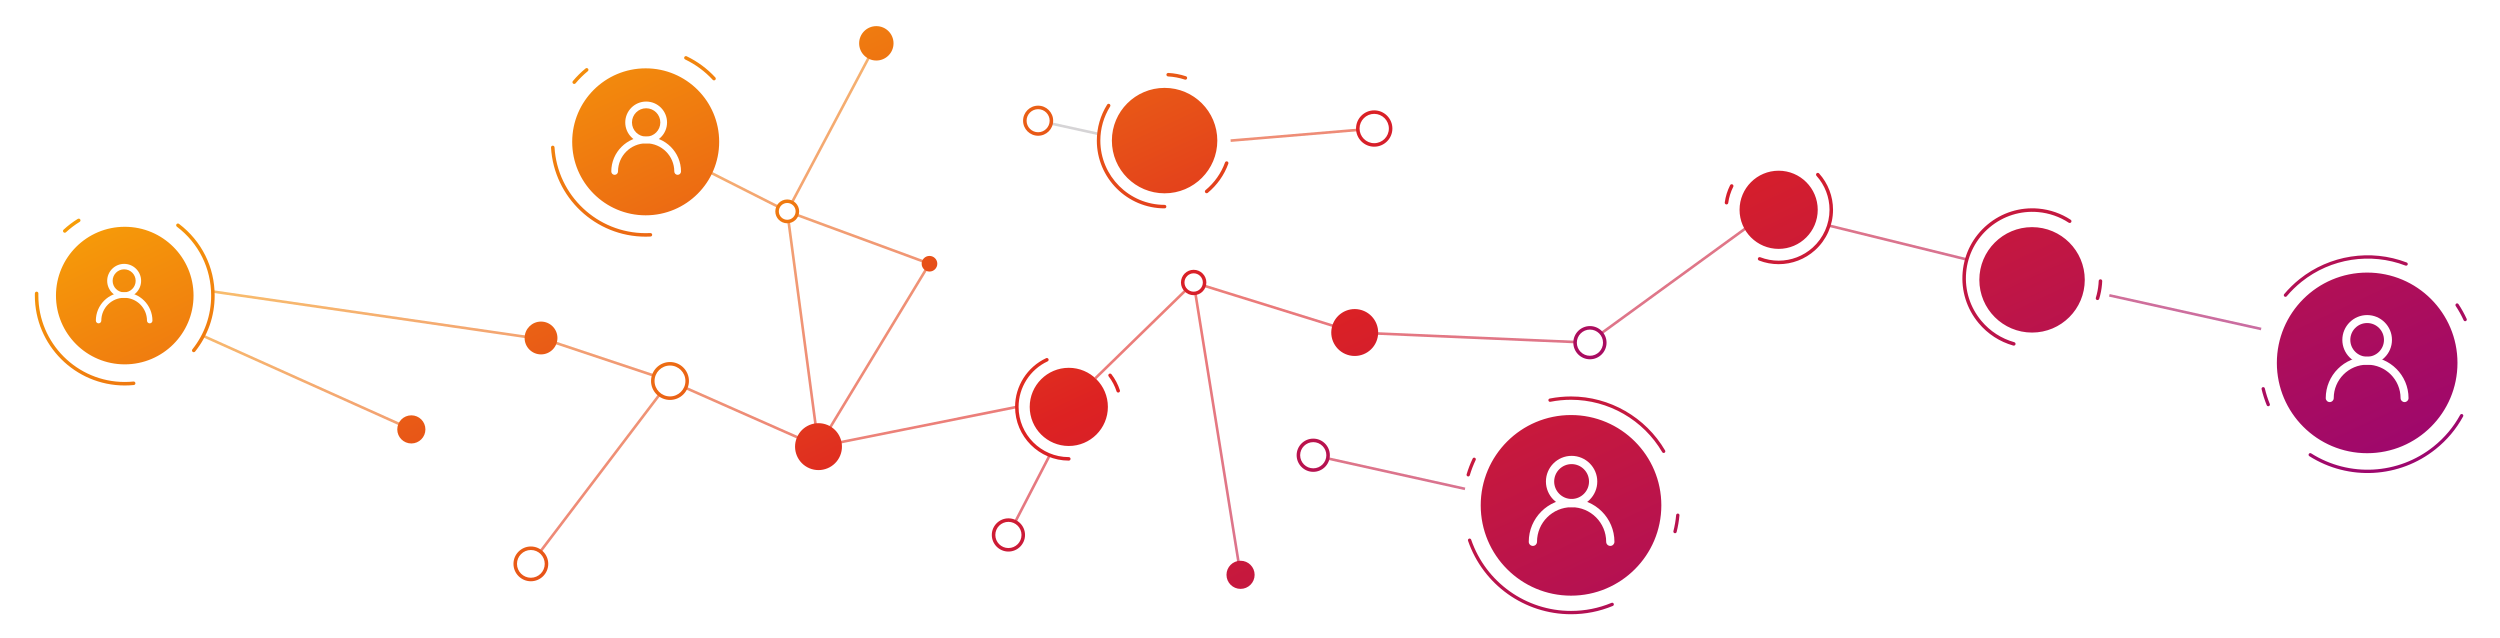 <svg width="1148" height="293" viewBox="0 0 1148 293" fill="none" xmlns="http://www.w3.org/2000/svg">
<rect width="1148" height="293" fill="white"/>
<g opacity="0.6">
<path d="M476.829 54.848L476.57 56.032L504.484 62.133L504.743 60.949L476.829 54.848Z" fill="#BAB8BB"/>
<path fill-rule="evenodd" clip-rule="evenodd" d="M296.438 64.821L360.935 97.458L375.107 204.104L307.848 174.372L248.628 154.63L248.245 155.781L306.623 175.238L243.33 258.582L244.294 259.314L307.81 175.677L375.295 205.512L375.335 205.816L375.781 205.727L376.092 205.864L376.23 205.636L467.047 187.438L466.809 186.251L377.083 204.23L427.333 121.423L427.715 120.796L362.353 96.733L402.944 20.18L401.875 19.612L361.237 96.253L296.984 63.741L296.438 64.821ZM362.227 97.978L376.224 203.311L425.916 121.423L362.227 97.978ZM631 58.409L565.054 63.968L565.155 65.175L631.101 59.616L631 58.409ZM502.566 173.27L503.411 174.137L547.714 130.97L569.064 264.052L570.128 263.472L570.243 263.758L548.88 130.589L621.883 153.27L621.958 153.294L730.069 157.963L730.122 156.754L622.167 152.09L548.307 129.143L547.963 129.036L502.566 173.27ZM840.034 103.001L839.667 104.168L902.633 119.659L903 118.492L840.034 103.001ZM735.654 153.569L734.999 152.536L802.726 103.264L803.382 104.298L735.654 153.569ZM603.148 208.451L602.887 209.633L672.598 225.077L672.86 223.896L603.148 208.451ZM481.498 208.759L462.544 245.377L463.62 245.934L482.574 209.316L481.498 208.759ZM93.033 154.788L93.53 153.683L189.125 196.644L188.628 197.749L93.033 154.788ZM97.756 133.257L97.582 134.456L243.838 155.643L244.012 154.444L97.756 133.257ZM968.473 136.217L968.734 135.035L1038.45 150.48L1038.18 151.661L968.473 136.217Z" fill="url(#paint0_linear_8285_186636)"/>
</g>
<path fill-rule="evenodd" clip-rule="evenodd" d="M402.412 27.792C406.772 27.792 410.308 24.257 410.308 19.896C410.308 15.535 406.772 12 402.412 12C398.051 12 394.516 15.535 394.516 19.896C394.516 24.257 398.051 27.792 402.412 27.792ZM253.025 67.739C254.382 90.696 273.478 108.68 296.5 108.68C297.244 108.678 297.984 108.66 298.719 108.623C299.164 108.6 299.507 108.22 299.484 107.775C299.462 107.33 299.085 106.995 298.637 107.009C297.928 107.046 297.214 107.064 296.499 107.066C274.332 107.066 255.944 89.748 254.638 67.643C254.611 67.199 254.223 66.871 253.784 66.885C253.338 66.911 252.999 67.294 253.025 67.739ZM263.162 38.361C263.313 38.487 263.497 38.548 263.679 38.548C263.91 38.548 264.14 38.45 264.299 38.258C265.987 36.237 267.879 34.363 269.918 32.689C270.262 32.405 270.312 31.896 270.029 31.551C269.747 31.209 269.237 31.157 268.893 31.439C266.775 33.179 264.813 35.125 263.06 37.224C262.774 37.566 262.82 38.074 263.162 38.361ZM327.287 36.653C327.446 36.825 327.663 36.911 327.88 36.911C328.076 36.911 328.273 36.841 328.428 36.697C328.755 36.394 328.776 35.884 328.473 35.556C324.714 31.494 320.287 28.226 315.315 25.84C314.914 25.648 314.431 25.816 314.238 26.219C314.045 26.62 314.215 27.104 314.617 27.296C319.405 29.594 323.668 32.741 327.287 36.653ZM296.499 98.874C277.861 98.874 262.752 83.766 262.752 65.128V65.127C262.752 46.49 277.861 31.381 296.499 31.381C315.137 31.381 330.246 46.49 330.246 65.127V65.128C330.246 83.766 315.137 98.874 296.499 98.874ZM503.662 64.564C503.662 81.723 517.623 95.683 534.782 95.683C535.228 95.683 535.589 95.323 535.589 94.876C535.589 94.43 535.228 94.069 534.782 94.069C518.513 94.069 505.277 80.832 505.277 64.563C505.277 59.002 506.833 53.585 509.775 48.898C510.012 48.519 509.898 48.022 509.521 47.784C509.143 47.548 508.644 47.661 508.407 48.038C505.303 52.983 503.662 58.698 503.662 64.564ZM553.467 88.445C553.626 88.638 553.857 88.737 554.09 88.737C554.271 88.737 554.453 88.676 554.604 88.552C558.893 85.006 562.159 80.377 564.047 75.168C564.2 74.748 563.983 74.284 563.564 74.133C563.142 73.976 562.68 74.198 562.529 74.617C560.738 79.556 557.642 83.945 553.575 87.308C553.23 87.592 553.182 88.101 553.467 88.445ZM544.076 36.553C544.161 36.581 544.247 36.596 544.331 36.596C544.669 36.596 544.985 36.381 545.097 36.041C545.237 35.617 545.008 35.161 544.585 35.021C541.967 34.153 539.235 33.638 536.465 33.489C536.035 33.501 535.639 33.807 535.615 34.252C535.591 34.699 535.934 35.079 536.379 35.103C539.005 35.243 541.596 35.731 544.076 36.553ZM534.782 88.772C521.412 88.772 510.573 77.934 510.573 64.564V64.564C510.573 51.194 521.411 40.355 534.781 40.355C548.151 40.355 558.99 51.194 558.99 64.564V64.564C558.99 77.934 548.152 88.772 534.782 88.772ZM16 135.729C16 158.494 34.522 177.014 57.288 177.014C58.678 177.013 60.079 176.943 61.453 176.806C61.897 176.761 62.221 176.365 62.176 175.922C62.132 175.478 61.742 175.157 61.292 175.198C59.971 175.331 58.624 175.399 57.287 175.4C35.412 175.4 17.616 157.604 17.616 135.729C17.616 135.402 17.62 135.077 17.628 134.752C17.637 134.307 17.285 133.937 16.839 133.927C16.429 133.897 16.023 134.269 16.012 134.715C16.004 135.052 16 135.391 16 135.729ZM88.463 161.56C88.611 161.679 88.79 161.736 88.965 161.736C89.203 161.736 89.438 161.633 89.598 161.432C95.47 154.062 98.574 145.174 98.574 135.729C98.574 122.685 92.602 110.68 82.189 102.794C81.835 102.525 81.328 102.596 81.058 102.951C80.789 103.307 80.859 103.813 81.214 104.083C91.221 111.66 96.959 123.195 96.959 135.729C96.959 144.806 93.977 153.346 88.335 160.426C88.057 160.775 88.114 161.282 88.463 161.56ZM29.146 106.619C29.305 106.79 29.522 106.876 29.738 106.876C29.935 106.876 30.132 106.806 30.288 106.662C32.221 104.864 34.338 103.257 36.579 101.883C36.959 101.65 37.079 101.154 36.846 100.773C36.612 100.394 36.114 100.275 35.735 100.507C33.403 101.936 31.2 103.608 29.188 105.477C28.862 105.781 28.843 106.293 29.146 106.619ZM25.701 135.728C25.701 153.172 39.842 167.314 57.287 167.314C74.731 167.314 88.872 153.172 88.872 135.728C88.872 118.284 74.731 104.142 57.287 104.142C39.843 104.142 25.701 118.284 25.701 135.728ZM933.119 152.717C919.749 152.717 908.91 141.878 908.91 128.508C908.91 115.138 919.749 104.3 933.119 104.3C946.488 104.3 957.327 115.138 957.327 128.508C957.327 141.878 946.489 152.717 933.119 152.717ZM962.939 137.768C963.211 137.852 963.492 137.784 963.695 137.614C963.81 137.517 963.901 137.388 963.948 137.232C964.606 135.092 965.041 132.863 965.241 130.606C965.286 130.1 965.319 129.595 965.34 129.091C965.357 128.645 965.011 128.27 964.565 128.251C964.123 128.234 963.744 128.579 963.725 129.024C963.706 129.501 963.675 129.981 963.631 130.463C963.442 132.607 963.03 134.726 962.404 136.759C962.273 137.184 962.513 137.637 962.939 137.768ZM924.518 158.694C924.785 158.768 925.058 158.7 925.255 158.534C925.376 158.434 925.468 158.297 925.514 158.135C925.635 157.706 925.385 157.26 924.956 157.14C919.043 155.477 913.825 152.098 909.863 147.367C904.631 141.12 902.145 133.211 902.861 125.095C903.579 116.976 907.413 109.625 913.658 104.395C919.903 99.164 927.814 96.678 935.93 97.394C940.941 97.837 945.796 99.521 949.97 102.263C950.342 102.508 950.85 102.407 951.088 102.031C951.333 101.658 951.23 101.158 950.856 100.912C946.461 98.025 941.349 96.251 936.072 95.785C927.526 95.031 919.198 97.649 912.621 103.157C906.046 108.664 902.008 116.404 901.253 124.952C900.498 133.498 903.115 141.826 908.624 148.404C912.797 153.385 918.293 156.943 924.518 158.694ZM816.753 114.287C806.84 114.287 798.804 106.251 798.804 96.338C798.804 86.425 806.84 78.389 816.753 78.389C826.666 78.389 834.703 86.425 834.703 96.338C834.703 106.251 826.666 114.287 816.753 114.287ZM807.722 119.627C810.612 120.745 813.653 121.312 816.761 121.312C822.928 121.312 828.853 119.041 833.445 114.916C838.709 110.187 841.728 103.414 841.728 96.332C841.728 90.165 839.456 84.24 835.33 79.648C835.032 79.314 834.522 79.288 834.19 79.587C833.859 79.885 833.831 80.395 834.129 80.727C837.988 85.022 840.113 90.565 840.113 96.332C840.113 102.956 837.289 109.292 832.366 113.714C828.071 117.572 822.529 119.698 816.761 119.698C813.853 119.698 811.008 119.166 808.304 118.121C807.89 117.961 807.42 118.166 807.26 118.583C807.099 118.998 807.306 119.466 807.722 119.627ZM792.76 93.881C792.776 93.882 792.792 93.882 792.808 93.882C793.206 93.882 793.553 93.589 793.607 93.183C793.96 90.587 794.736 88.093 795.916 85.765C796.118 85.368 795.959 84.882 795.561 84.68C795.163 84.479 794.677 84.638 794.476 85.036C793.214 87.523 792.383 90.191 792.007 92.965C791.947 93.408 792.257 93.815 792.699 93.874L792.714 93.876L792.73 93.878C792.74 93.879 792.75 93.88 792.76 93.881ZM490.791 204.795C480.878 204.795 472.842 196.759 472.842 186.846C472.842 176.933 480.878 168.896 490.791 168.896C500.704 168.896 508.74 176.933 508.74 186.846C508.74 196.759 500.704 204.795 490.791 204.795ZM466.121 186.845C466.121 200.449 477.188 211.516 490.792 211.516C491.237 211.516 491.599 211.155 491.599 210.709C491.599 210.262 491.237 209.902 490.792 209.902C478.079 209.902 467.736 199.559 467.736 186.846C467.736 177.917 472.968 169.709 481.066 165.936C481.47 165.748 481.645 165.267 481.457 164.863C481.268 164.46 480.789 164.286 480.383 164.471C471.719 168.509 466.121 177.291 466.121 186.845ZM512.72 179.705C512.831 180.045 513.148 180.263 513.488 180.263C513.571 180.263 513.655 180.249 513.738 180.222C514.162 180.085 514.394 179.628 514.256 179.204C513.392 176.552 512.09 174.077 510.386 171.853C510.115 171.501 509.608 171.433 509.254 171.703C508.9 171.974 508.832 172.482 509.104 172.836C510.697 174.914 511.913 177.226 512.72 179.705ZM721.415 273.527C698.511 273.527 679.944 254.96 679.944 232.056C679.944 209.153 698.511 190.586 721.415 190.586C744.318 190.586 762.885 209.153 762.885 232.056C762.885 254.96 744.318 273.527 721.415 273.527ZM674.114 248.311C681.049 268.496 700.057 282.057 721.414 282.057C728.064 282.057 734.524 280.773 740.615 278.239C741.004 278.076 741.189 277.63 741.027 277.24C740.864 276.851 740.417 276.67 740.028 276.828C734.125 279.285 727.862 280.531 721.414 280.531C700.709 280.531 682.281 267.383 675.558 247.814C675.421 247.416 674.987 247.205 674.588 247.341C674.19 247.478 673.977 247.912 674.114 248.311ZM768.985 244.836C769.047 244.852 769.11 244.859 769.171 244.859C769.513 244.859 769.824 244.629 769.911 244.283C770.538 241.788 770.975 239.22 771.209 236.65C771.247 236.23 770.937 235.858 770.518 235.82C770.102 235.797 769.726 236.093 769.688 236.511C769.461 239.003 769.038 241.492 768.43 243.909C768.328 244.319 768.576 244.733 768.985 244.836ZM673.986 218.759C674.058 218.78 674.132 218.79 674.203 218.79C674.532 218.79 674.836 218.575 674.935 218.244C675.646 215.848 676.551 213.49 677.627 211.233C677.808 210.853 677.647 210.398 677.266 210.216C676.886 210.039 676.43 210.196 676.249 210.578C675.139 212.904 674.205 215.337 673.471 217.809C673.352 218.213 673.582 218.639 673.986 218.759ZM763.298 207.636C763.44 207.878 763.696 208.014 763.958 208.014C764.089 208.014 764.221 207.98 764.343 207.909C764.706 207.697 764.829 207.23 764.617 206.865C755.674 191.561 739.12 182.055 721.414 182.055C718.119 182.056 714.827 182.378 711.63 183.011C711.216 183.093 710.947 183.495 711.029 183.909C711.111 184.32 711.509 184.595 711.927 184.509C715.027 183.894 718.219 183.582 721.414 183.581C738.579 183.581 754.629 192.798 763.298 207.636ZM386.162 208.217C387.885 202.525 384.668 196.514 378.977 194.791C373.285 193.067 367.274 196.284 365.551 201.976C363.828 207.667 367.045 213.678 372.736 215.402C378.428 217.125 384.439 213.908 386.162 208.217ZM569.664 270.416C573.232 270.416 576.124 267.524 576.124 263.956C576.124 260.388 573.232 257.495 569.664 257.495C566.096 257.495 563.203 260.388 563.203 263.956C563.203 267.524 566.096 270.416 569.664 270.416ZM632.611 154.959C633.863 149.146 630.166 143.418 624.352 142.165C618.539 140.913 612.811 144.611 611.559 150.424C610.306 156.237 614.004 161.965 619.817 163.218C625.631 164.47 631.359 160.773 632.611 154.959ZM188.888 203.64C192.456 203.64 195.349 200.747 195.349 197.179C195.349 193.611 192.456 190.719 188.888 190.719C185.32 190.719 182.428 193.611 182.428 197.179C182.428 200.747 185.32 203.64 188.888 203.64ZM255.975 155.205C255.975 159.368 252.6 162.742 248.438 162.742C244.275 162.742 240.9 159.368 240.9 155.205C240.9 151.043 244.275 147.668 248.438 147.668C252.6 147.668 255.975 151.042 255.975 155.205ZM1118.47 206.229C1101.8 219.584 1078.49 220.888 1060.45 209.473C1060.1 209.247 1059.99 208.775 1060.22 208.419C1060.44 208.064 1060.91 207.957 1061.27 208.182C1078.75 219.249 1101.36 217.985 1117.51 205.038C1122.54 201.006 1126.65 196.117 1129.72 190.509C1129.93 190.142 1130.39 190.003 1130.76 190.205C1131.13 190.408 1131.27 190.872 1131.06 191.242C1127.89 197.029 1123.66 202.071 1118.47 206.229ZM1132.44 147.36C1132.44 147.365 1132.43 147.369 1132.42 147.374C1132.42 147.379 1132.41 147.383 1132.4 147.387C1132.39 147.396 1132.38 147.403 1132.36 147.411C1132.35 147.42 1132.33 147.428 1132.31 147.436C1131.93 147.611 1131.48 147.443 1131.3 147.059C1130.26 144.793 1129.04 142.585 1127.66 140.499C1127.43 140.149 1127.53 139.683 1127.87 139.441C1128.22 139.209 1128.7 139.305 1128.93 139.657C1130.36 141.809 1131.62 144.086 1132.69 146.424C1132.84 146.749 1132.74 147.123 1132.47 147.337C1132.46 147.345 1132.45 147.352 1132.44 147.36ZM1042.06 186.38C1042.01 186.425 1041.94 186.463 1041.87 186.492C1041.48 186.651 1041.04 186.463 1040.88 186.073C1039.91 183.685 1039.11 181.202 1038.52 178.693C1038.43 178.282 1038.68 177.874 1039.09 177.774C1039.5 177.678 1039.91 177.933 1040.01 178.343C1040.58 180.776 1041.35 183.182 1042.29 185.497C1042.42 185.817 1042.32 186.174 1042.06 186.38ZM1105.37 121.844C1105.16 122.008 1104.88 122.062 1104.61 121.963C1088.57 115.804 1070.28 118.648 1056.89 129.382C1054.39 131.381 1052.1 133.621 1050.06 136.039C1049.79 136.368 1049.31 136.402 1048.99 136.132C1048.67 135.86 1048.62 135.379 1048.9 135.056C1051 132.563 1053.36 130.253 1055.93 128.191C1069.75 117.119 1088.61 114.186 1105.16 120.536C1105.55 120.688 1105.75 121.129 1105.6 121.522C1105.55 121.653 1105.47 121.763 1105.37 121.844ZM1045.53 166.64C1045.53 189.544 1064.1 208.111 1087 208.111C1109.91 208.111 1128.47 189.544 1128.47 166.64C1128.47 143.737 1109.91 125.17 1087 125.17C1064.1 125.17 1045.53 143.737 1045.53 166.64Z" fill="url(#paint1_linear_8285_186636)"/>
<path d="M68.749 148.486C68.058 148.486 67.497 147.926 67.497 147.235C67.497 141.451 62.792 136.746 57.009 136.746C51.225 136.746 46.52 141.451 46.52 147.235C46.52 147.926 45.959 148.486 45.268 148.486C44.577 148.486 44.016 147.926 44.016 147.235C44.016 140.071 49.844 134.243 57.009 134.243C64.173 134.243 70.001 140.071 70.001 147.235C70.001 147.926 69.441 148.486 68.749 148.486Z" fill="white"/>
<path d="M57.01 136.746C52.715 136.746 49.221 133.253 49.221 128.958C49.221 124.663 52.715 121.169 57.01 121.169C61.304 121.169 64.798 124.663 64.798 128.958C64.798 133.253 61.304 136.746 57.01 136.746ZM57.01 123.672C54.095 123.672 51.725 126.043 51.725 128.958C51.725 131.871 54.095 134.242 57.01 134.242C59.923 134.242 62.294 131.871 62.294 128.958C62.294 126.043 59.923 123.672 57.01 123.672Z" fill="white"/>
<path d="M1104.17 184.639C1103.16 184.639 1102.34 183.82 1102.34 182.808C1102.34 174.348 1095.45 167.464 1086.99 167.464C1078.53 167.464 1071.65 174.348 1071.65 182.808C1071.65 183.82 1070.83 184.639 1069.82 184.639C1068.8 184.639 1067.98 183.82 1067.98 182.808C1067.98 172.329 1076.51 163.803 1086.99 163.803C1097.47 163.803 1106 172.329 1106 182.808C1106 183.82 1105.18 184.639 1104.17 184.639Z" fill="white"/>
<path d="M1086.99 167.464C1080.71 167.464 1075.6 162.355 1075.6 156.072C1075.6 149.789 1080.71 144.678 1086.99 144.678C1093.28 144.678 1098.39 149.789 1098.39 156.072C1098.39 162.355 1093.28 167.464 1086.99 167.464ZM1086.99 148.34C1082.73 148.34 1079.26 151.808 1079.26 156.072C1079.26 160.334 1082.73 163.803 1086.99 163.803C1091.26 163.803 1094.72 160.334 1094.72 156.072C1094.72 151.808 1091.26 148.34 1086.99 148.34Z" fill="white"/>
<path d="M311.177 80.286C310.325 80.286 309.634 79.596 309.634 78.744C309.634 71.619 303.838 65.822 296.713 65.822C289.587 65.822 283.79 71.619 283.79 78.744C283.79 79.596 283.099 80.286 282.248 80.286C281.396 80.286 280.705 79.596 280.705 78.744C280.705 69.919 287.886 62.738 296.713 62.738C305.539 62.738 312.719 69.919 312.719 78.744C312.719 79.596 312.028 80.286 311.177 80.286Z" fill="white"/>
<path d="M296.713 65.822C291.422 65.822 287.117 61.519 287.117 56.228C287.117 50.937 291.422 46.632 296.713 46.632C302.003 46.632 306.308 50.936 306.308 56.228C306.308 61.519 302.003 65.822 296.713 65.822ZM296.713 49.716C293.123 49.716 290.202 52.637 290.202 56.228C290.202 59.817 293.123 62.738 296.713 62.738C300.302 62.738 303.223 59.817 303.223 56.228C303.223 52.637 300.303 49.716 296.713 49.716Z" fill="white"/>
<path d="M739.453 250.686C738.406 250.686 737.558 249.838 737.558 248.791C737.558 240.034 730.434 232.91 721.678 232.91C712.921 232.91 705.798 240.034 705.798 248.791C705.798 249.838 704.949 250.686 703.903 250.686C702.856 250.686 702.008 249.838 702.008 248.791C702.008 237.944 710.832 229.12 721.678 229.12C732.524 229.12 741.348 237.944 741.348 248.791C741.348 249.838 740.499 250.686 739.453 250.686Z" fill="white"/>
<path d="M721.678 232.91C715.177 232.91 709.887 227.621 709.887 221.12C709.887 214.618 715.176 209.328 721.678 209.328C728.179 209.328 733.469 214.618 733.469 221.12C733.469 227.621 728.179 232.91 721.678 232.91ZM721.678 213.118C717.267 213.118 713.677 216.708 713.677 221.12C713.677 225.531 717.267 229.12 721.678 229.12C726.089 229.12 729.679 225.531 729.679 221.12C729.679 216.708 726.089 213.118 721.678 213.118Z" fill="white"/>
<path d="M482.808 55.429C482.808 58.798 480.077 61.53 476.707 61.53C473.337 61.53 470.605 58.798 470.605 55.429C470.605 52.059 473.337 49.327 476.707 49.327C480.077 49.327 482.808 52.059 482.808 55.429Z" fill="white"/>
<path d="M315.554 174.946C315.554 179.307 312.019 182.842 307.658 182.842C303.297 182.842 299.762 179.307 299.762 174.946C299.762 170.585 303.297 167.05 307.658 167.05C312.019 167.05 315.554 170.585 315.554 174.946Z" fill="white"/>
<path d="M463.067 252.471C466.833 252.471 469.887 249.417 469.887 245.651C469.887 241.885 466.833 238.832 463.067 238.832C459.301 238.832 456.248 241.885 456.248 245.651C456.248 249.417 459.301 252.471 463.067 252.471Z" fill="white"/>
<path d="M609.861 209.043C609.861 212.809 606.808 215.862 603.042 215.862C599.276 215.862 596.223 212.809 596.223 209.043C596.223 205.277 599.276 202.224 603.042 202.224C606.808 202.224 609.861 205.277 609.861 209.043Z" fill="white"/>
<path d="M638.574 59.017C638.574 63.18 635.2 66.555 631.037 66.555C626.875 66.555 623.5 63.18 623.5 59.017C623.5 54.855 626.874 51.48 631.037 51.48C635.2 51.48 638.574 54.855 638.574 59.017Z" fill="white"/>
<path d="M553.155 129.722C553.155 132.497 550.905 134.747 548.13 134.747C545.355 134.747 543.105 132.497 543.105 129.722C543.105 126.947 545.355 124.697 548.13 124.697C550.905 124.697 553.155 126.947 553.155 129.722Z" fill="white"/>
<path d="M736.916 157.358C736.916 161.125 733.863 164.178 730.097 164.178C726.331 164.178 723.277 161.125 723.277 157.358C723.277 153.592 726.33 150.539 730.097 150.539C733.863 150.539 736.916 153.592 736.916 157.358Z" fill="white"/>
<path d="M250.95 258.931C250.95 262.896 247.737 266.109 243.772 266.109C239.808 266.109 236.594 262.895 236.594 258.931C236.594 254.967 239.808 251.753 243.772 251.753C247.736 251.753 250.95 254.967 250.95 258.931Z" fill="white"/>
<path d="M366.16 97.061C366.16 99.638 364.071 101.727 361.494 101.727C358.917 101.727 356.828 99.638 356.828 97.061C356.828 94.485 358.917 92.395 361.494 92.395C364.071 92.395 366.16 94.485 366.16 97.061Z" fill="white"/>
<path fill-rule="evenodd" clip-rule="evenodd" d="M469.795 55.429C469.795 59.237 472.894 62.337 476.704 62.337C480.514 62.337 483.614 59.237 483.613 55.429C483.613 51.619 480.514 48.52 476.704 48.52C472.894 48.52 469.795 51.619 469.795 55.429ZM471.41 55.429C471.41 52.509 473.785 50.134 476.704 50.134C479.623 50.134 481.998 52.509 481.998 55.429C481.998 58.347 479.623 60.723 476.704 60.723C473.785 60.723 471.41 58.347 471.41 55.429ZM426.817 124.698C428.799 124.698 430.406 123.091 430.406 121.109C430.406 119.126 428.799 117.52 426.817 117.52C424.834 117.52 423.228 119.126 423.228 121.109C423.228 123.091 424.834 124.698 426.817 124.698ZM307.658 183.649C302.859 183.649 298.954 179.745 298.954 174.946C298.954 170.147 302.859 166.242 307.658 166.242C312.457 166.242 316.362 170.147 316.362 174.946C316.362 179.745 312.457 183.649 307.658 183.649ZM307.658 167.856C303.749 167.856 300.569 171.037 300.569 174.946C300.569 178.855 303.749 182.035 307.658 182.035C311.567 182.035 314.747 178.855 314.747 174.946C314.747 171.037 311.567 167.856 307.658 167.856ZM455.439 245.652C455.439 249.857 458.861 253.277 463.066 253.277C467.272 253.277 470.693 249.857 470.693 245.652C470.693 241.446 467.272 238.024 463.066 238.024C458.861 238.024 455.439 241.446 455.439 245.652ZM457.055 245.651C457.055 242.336 459.752 239.638 463.066 239.638C466.381 239.638 469.077 242.336 469.077 245.651C469.077 248.965 466.381 251.663 463.066 251.663C459.752 251.663 457.055 248.965 457.055 245.651ZM603.042 216.669C598.836 216.669 595.415 213.249 595.415 209.043C595.415 204.837 598.836 201.416 603.042 201.416C607.248 201.416 610.669 204.837 610.669 209.043C610.669 213.249 607.248 216.669 603.042 216.669ZM603.042 203.03C599.727 203.03 597.03 205.727 597.03 209.043C597.03 212.357 599.727 215.055 603.042 215.055C606.357 215.055 609.054 212.357 609.054 209.043C609.054 205.727 606.357 203.03 603.042 203.03ZM622.691 59.017C622.691 63.619 626.435 67.362 631.036 67.362C635.638 67.362 639.382 63.619 639.382 59.017C639.382 54.416 635.638 50.674 631.036 50.674C626.435 50.674 622.691 54.416 622.691 59.017ZM624.307 59.017C624.307 55.306 627.325 52.288 631.036 52.288C634.748 52.288 637.766 55.306 637.766 59.017C637.766 62.729 634.748 65.749 631.036 65.749C627.325 65.749 624.307 62.729 624.307 59.017ZM548.128 135.554C544.912 135.554 542.296 132.938 542.296 129.722C542.296 126.507 544.912 123.891 548.128 123.891C551.344 123.891 553.961 126.506 553.961 129.722C553.961 132.938 551.344 135.554 548.128 135.554ZM548.128 125.504C545.803 125.504 543.911 127.397 543.911 129.722C543.911 132.048 545.803 133.94 548.128 133.94C550.454 133.94 552.346 132.048 552.346 129.722C552.345 127.397 550.454 125.504 548.128 125.504ZM722.47 157.359C722.47 161.565 725.891 164.985 730.097 164.985C734.303 164.985 737.724 161.565 737.724 157.359C737.724 153.153 734.303 149.733 730.097 149.733C725.891 149.733 722.47 153.153 722.47 157.359ZM724.085 157.359C724.085 154.045 726.782 151.347 730.097 151.347C733.412 151.347 736.108 154.045 736.108 157.359C736.108 160.673 733.412 163.371 730.097 163.371C726.782 163.371 724.085 160.673 724.085 157.359ZM243.771 266.917C239.368 266.917 235.785 263.335 235.785 258.931C235.785 254.528 239.368 250.946 243.771 250.946C248.175 250.946 251.757 254.527 251.757 258.931C251.757 263.335 248.175 266.917 243.771 266.917ZM243.771 252.56C240.258 252.56 237.4 255.419 237.4 258.931C237.4 262.444 240.258 265.303 243.771 265.303C247.285 265.303 250.142 262.444 250.142 258.931C250.142 255.419 247.285 252.56 243.771 252.56ZM356.021 97.062C356.021 100.08 358.477 102.535 361.495 102.535C364.513 102.535 366.968 100.08 366.968 97.062C366.968 94.045 364.513 91.59 361.495 91.59C358.477 91.59 356.021 94.045 356.021 97.062ZM357.637 97.062C357.637 94.935 359.367 93.204 361.495 93.204C363.622 93.204 365.353 94.935 365.353 97.062C365.353 99.19 363.623 100.921 361.495 100.921C359.367 100.921 357.637 99.19 357.637 97.062Z" fill="url(#paint2_linear_8285_186636)"/>
<defs>
<linearGradient id="paint0_linear_8285_186636" x1="93.033" y1="19.612" x2="381.051" y2="593.805" gradientUnits="userSpaceOnUse">
<stop stop-color="#FFC500"/>
<stop offset="0.505" stop-color="#DD2222"/>
<stop offset="1" stop-color="#8C0082"/>
</linearGradient>
<linearGradient id="paint1_linear_8285_186636" x1="16" y1="12" x2="321.299" y2="662.752" gradientUnits="userSpaceOnUse">
<stop stop-color="#FFC500"/>
<stop offset="0.505" stop-color="#DD2222"/>
<stop offset="1" stop-color="#8C0082"/>
</linearGradient>
<linearGradient id="paint2_linear_8285_186636" x1="235.785" y1="48.52" x2="552.28" y2="423.456" gradientUnits="userSpaceOnUse">
<stop stop-color="#FFC500"/>
<stop offset="0.505" stop-color="#DD2222"/>
<stop offset="1" stop-color="#8C0082"/>
</linearGradient>
</defs>
</svg>
